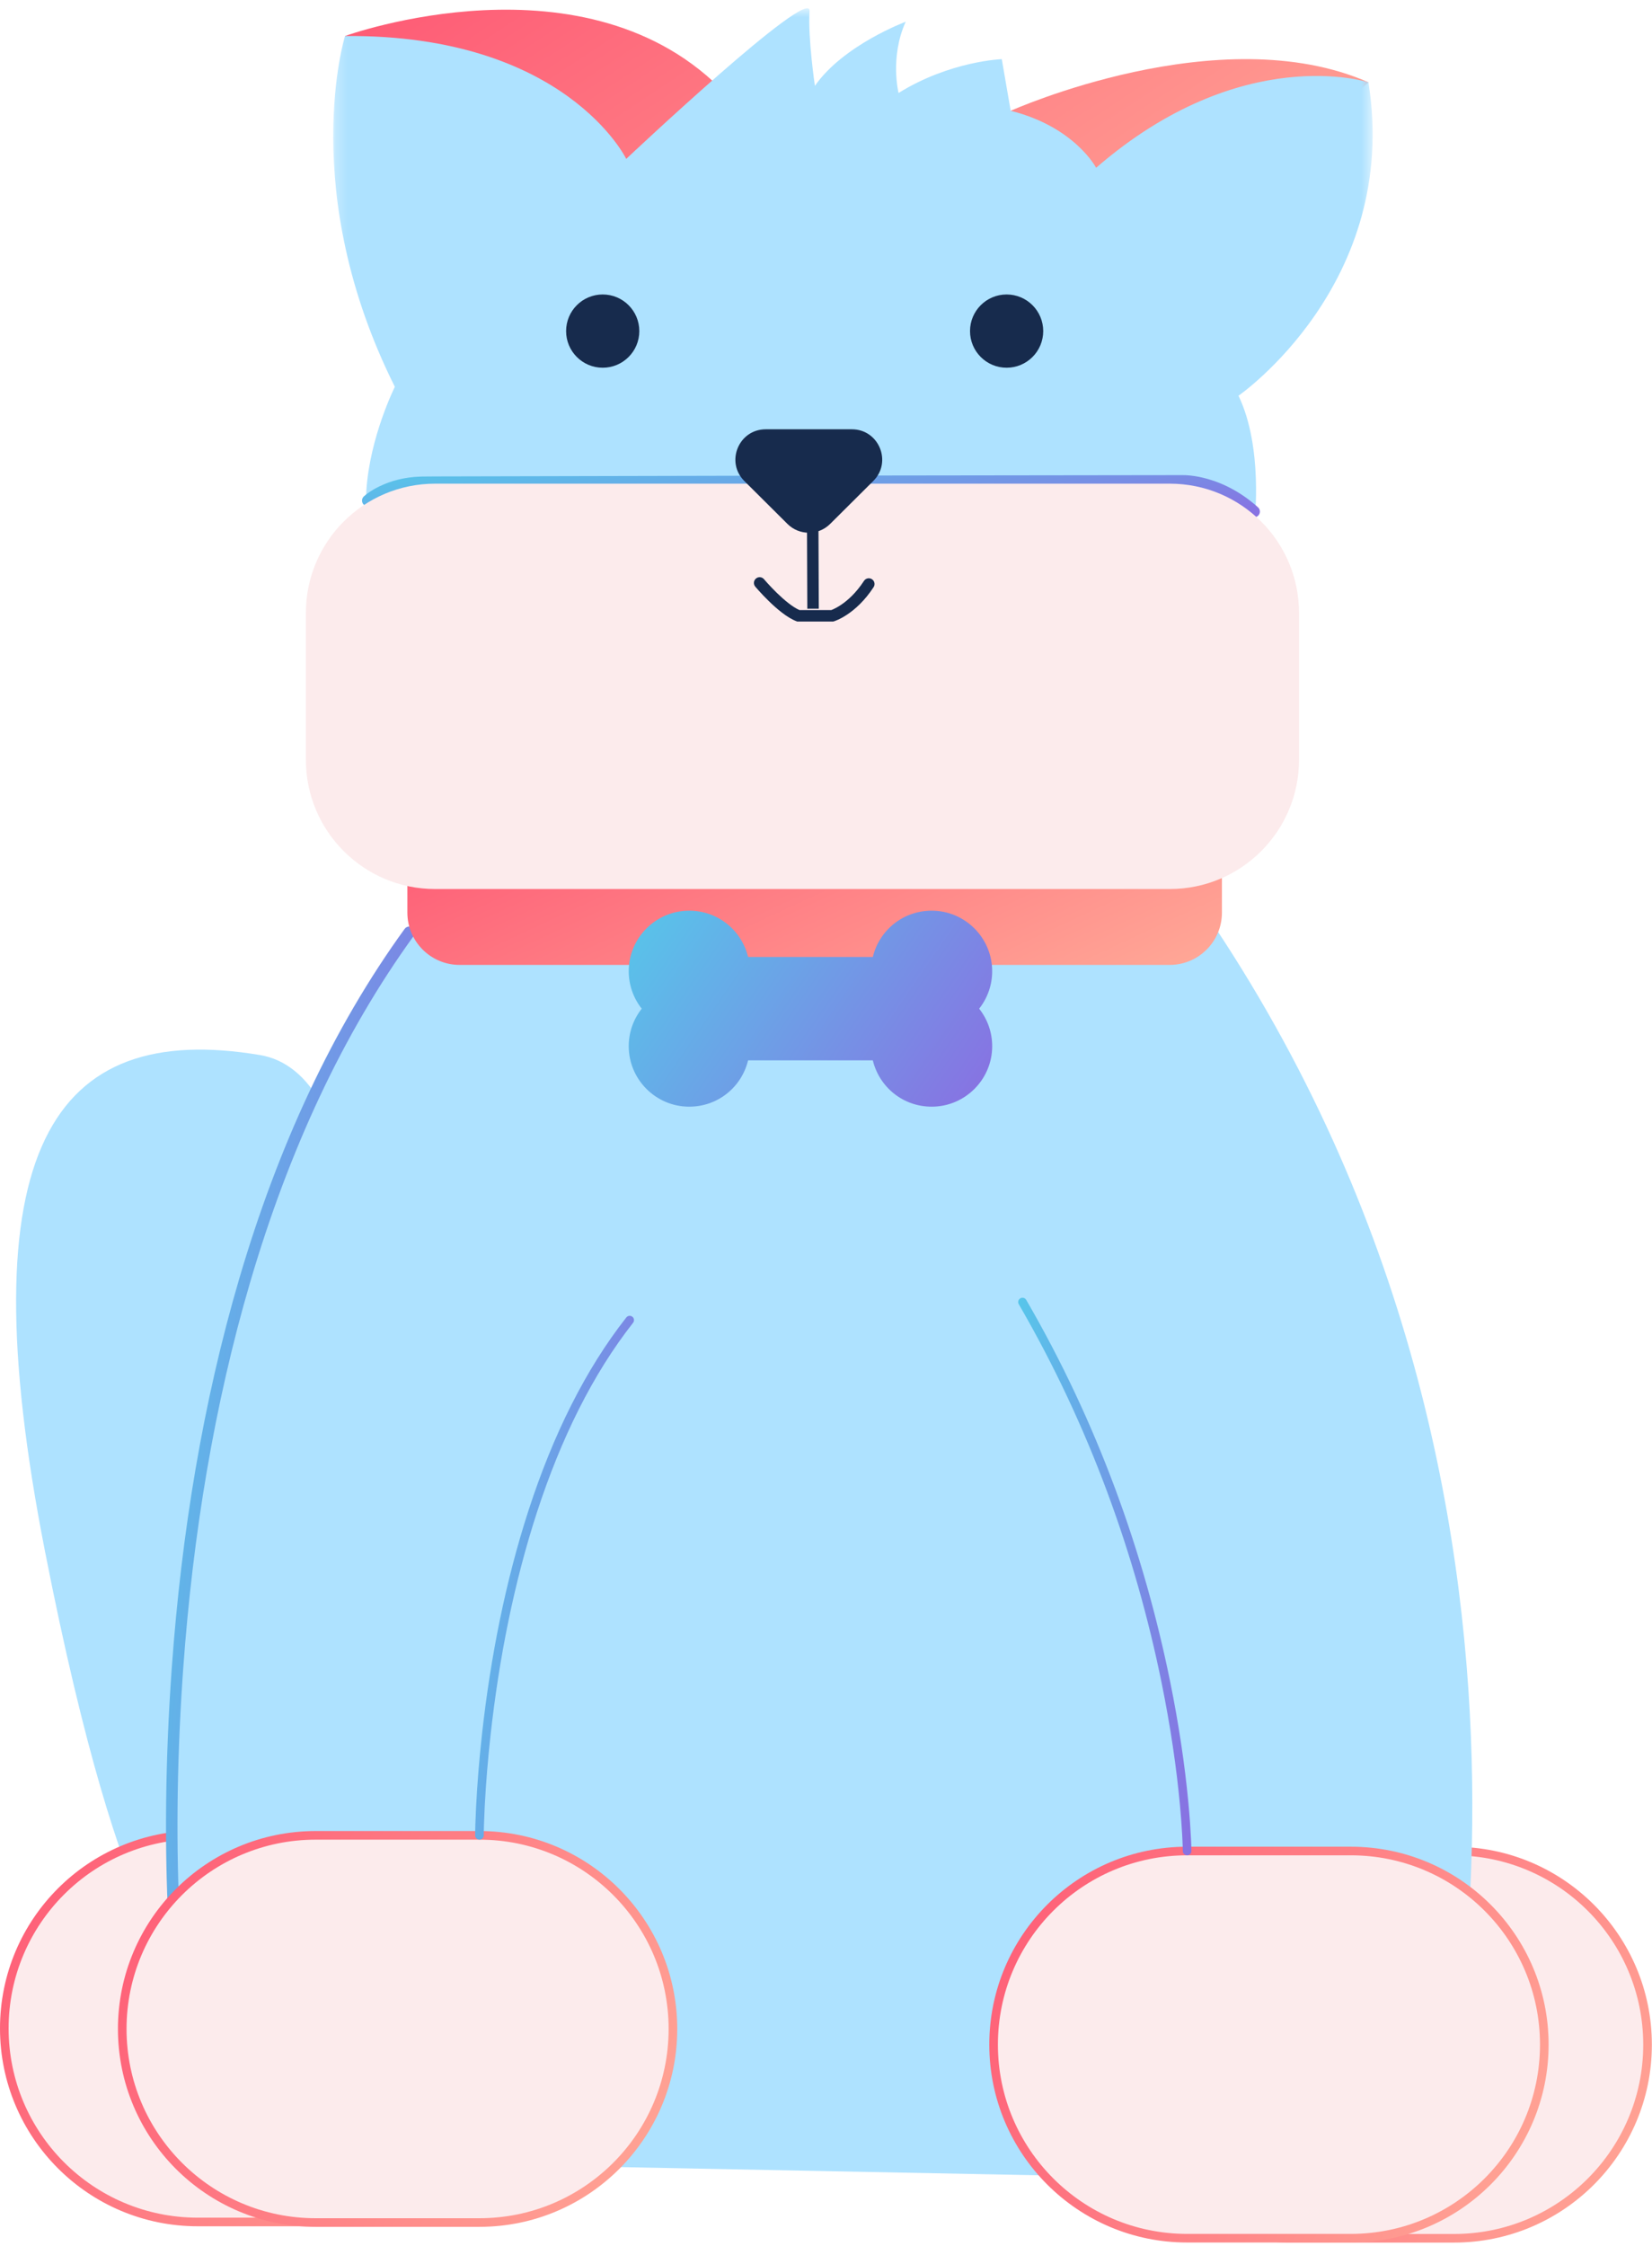 <?xml version="1.0" encoding="UTF-8"?>
<svg xmlns="http://www.w3.org/2000/svg" width="145" height="197" viewBox="0 0 145 197" fill="none">
  <path fill-rule="evenodd" clip-rule="evenodd" d="M16.411 173.22C16.411 173.22 10.871 171.377 3.947 136.079C-2.978 100.781 4.609 89.499 22.82 92.552C41.031 95.604 26.863 171.534 16.411 173.22Z" fill="#AEE2FF"></path>
  <path fill-rule="evenodd" clip-rule="evenodd" d="M31.732 194.919H17.362C7.983 194.919 0.379 187.316 0.379 177.936C0.379 168.556 7.983 160.953 17.362 160.953H31.732C41.111 160.953 48.715 168.556 48.715 177.936C48.715 187.316 41.111 194.919 31.732 194.919Z" fill="#FCEBEC"></path>
  <path fill-rule="evenodd" clip-rule="evenodd" d="M17.361 160.575H31.731C41.319 160.575 49.092 168.348 49.092 177.936C49.092 187.524 41.319 195.297 31.731 195.297H17.361C7.773 195.297 0 187.524 0 177.936C0 168.348 7.773 160.575 17.361 160.575ZM31.731 161.331H17.361C8.19 161.331 0.756 168.765 0.756 177.936C0.756 187.107 8.19 194.541 17.361 194.541H31.731C40.902 194.541 48.336 187.107 48.336 177.936C48.336 168.765 40.902 161.331 31.731 161.331Z" fill="url(#paint0_linear_3319_22084)"></path>
  <path fill-rule="evenodd" clip-rule="evenodd" d="M127.626 196.349H113.256C103.876 196.349 96.272 188.745 96.272 179.366C96.272 169.986 103.876 162.383 113.256 162.383H127.626C137.005 162.383 144.607 169.986 144.607 179.366C144.607 188.745 137.005 196.349 127.626 196.349Z" fill="#FCEBEC"></path>
  <path fill-rule="evenodd" clip-rule="evenodd" d="M113.256 162.005H127.627C137.215 162.005 144.988 169.778 144.988 179.366C144.988 188.954 137.215 196.727 127.627 196.727H113.256C103.668 196.727 95.895 188.954 95.895 179.366C95.895 169.778 103.668 162.005 113.256 162.005ZM127.627 162.761H113.256C104.086 162.761 96.651 170.195 96.651 179.366C96.651 188.536 104.086 195.971 113.256 195.971H127.627C136.797 195.971 144.23 188.536 144.23 179.366C144.23 170.195 136.797 162.761 127.627 162.761Z" fill="url(#paint1_linear_3319_22084)"></path>
  <path fill-rule="evenodd" clip-rule="evenodd" d="M36.596 81.781C36.596 81.781 12.092 101.567 15.081 189.336L125.412 191.493C125.412 191.493 141.822 134.212 106.584 81.252L36.596 81.781Z" fill="#AEE2FF"></path>
  <path d="M35.516 81.485C35.679 81.26 35.994 81.21 36.219 81.373C36.444 81.536 36.494 81.851 36.331 82.076C30.089 90.684 25.352 100.929 21.96 112.47C18.807 123.203 16.925 134.659 16.083 146.349L16.019 147.268C15.484 155.212 15.475 162.45 15.784 168.545L15.818 169.172C15.844 169.645 15.871 170.081 15.899 170.481L15.938 171.031L15.984 171.599C16.009 171.876 15.806 172.122 15.528 172.147C15.251 172.173 15.006 171.969 14.981 171.692L14.949 171.306C14.939 171.18 14.928 171.04 14.917 170.887L14.882 170.375C14.846 169.842 14.812 169.248 14.778 168.596C14.455 162.228 14.478 154.625 15.079 146.277C15.925 134.519 17.818 122.993 20.994 112.186C24.416 100.541 29.201 90.193 35.516 81.485Z" fill="url(#paint2_linear_3319_22084)"></path>
  <path fill-rule="evenodd" clip-rule="evenodd" d="M102.665 84.645H40.342C37.809 84.645 35.756 82.592 35.756 80.059V77.087C35.756 74.554 37.809 72.501 40.342 72.501H102.665C105.198 72.501 107.251 74.554 107.251 77.087V80.059C107.251 82.592 105.198 84.645 102.665 84.645Z" fill="url(#paint3_linear_3319_22084)"></path>
  <path fill-rule="evenodd" clip-rule="evenodd" d="M87.085 85.194C87.085 82.272 84.701 79.888 81.78 79.888C79.261 79.888 77.179 81.601 76.609 83.951H65.661C65.091 81.601 63.009 79.888 60.49 79.888C57.569 79.888 55.185 82.272 55.185 85.194C55.185 86.403 55.587 87.544 56.326 88.485C55.587 89.425 55.185 90.567 55.185 91.776C55.185 94.697 57.569 97.081 60.49 97.081C63.009 97.081 65.091 95.368 65.661 93.018H76.609C77.179 95.368 79.261 97.081 81.78 97.081C84.701 97.081 87.086 94.697 87.086 91.776C87.086 90.567 86.683 89.425 85.944 88.485C86.683 87.544 87.085 86.403 87.085 85.194Z" fill="url(#paint4_linear_3319_22084)"></path>
  <path fill-rule="evenodd" clip-rule="evenodd" d="M30.284 3.158C30.284 3.158 51.613 -4.578 63.743 8.273C75.874 21.124 86.683 12.236 86.683 12.236L88.711 9.719C88.711 9.719 107.059 1.482 120.111 7.219L104.338 21.484L71.67 22.686L43.566 17.641L30.284 3.158Z" fill="url(#paint5_linear_3319_22084)"></path>
  <mask id="mask0_3319_22084" style="mask-type:alpha" maskUnits="userSpaceOnUse" x="29" y="0" width="92" height="51">
    <path fill-rule="evenodd" clip-rule="evenodd" d="M29.247 0.727H120.478V50.649H29.247V0.727Z" fill="white"></path>
  </mask>
  <g mask="url(#mask0_3319_22084)">
    <path fill-rule="evenodd" clip-rule="evenodd" d="M30.283 3.158C30.283 3.158 26.065 16.749 34.657 33.933C34.657 33.933 32.47 38.307 32.158 42.994C31.846 47.681 35.907 50.649 35.907 50.649L110.112 45.806C110.112 45.806 110.893 39.245 108.706 34.714C108.706 34.714 122.923 24.872 120.111 7.219C120.111 7.219 109.019 3.626 96.209 14.718C96.209 14.718 94.334 11.125 88.71 9.719L87.929 5.189C87.929 5.189 83.398 5.345 78.868 8.157C78.868 8.157 78.087 5.032 79.493 1.908C79.493 1.908 74.025 3.939 71.526 7.532C71.526 7.532 70.901 3.314 71.057 0.971C71.213 -1.373 54.966 13.937 54.966 13.937C54.966 13.937 49.655 3.001 30.283 3.158Z" fill="#AEE2FF"></path>
  </g>
  <path fill-rule="evenodd" clip-rule="evenodd" d="M56.114 29.045C56.114 30.819 54.676 32.258 52.901 32.258C51.127 32.258 49.688 30.819 49.688 29.045C49.688 27.271 51.127 25.832 52.901 25.832C54.676 25.832 56.114 27.271 56.114 29.045Z" fill="#172B4D"></path>
  <path fill-rule="evenodd" clip-rule="evenodd" d="M91.566 29.045C91.566 30.819 90.128 32.258 88.353 32.258C86.579 32.258 85.141 30.819 85.141 29.045C85.141 27.271 86.579 25.832 88.353 25.832C90.128 25.832 91.566 27.271 91.566 29.045Z" fill="#172B4D"></path>
  <path d="M104.506 41.718C104.979 41.77 105.494 41.869 106.038 42.026C107.536 42.458 109.025 43.254 110.416 44.5C110.624 44.685 110.641 45.004 110.456 45.211C110.27 45.418 109.952 45.436 109.745 45.25C108.47 44.109 107.116 43.386 105.759 42.994C105.272 42.854 104.814 42.766 104.396 42.72C104.156 42.693 103.964 42.684 103.828 42.685L103.246 42.687L53.812 42.757L37.441 42.807C37.272 42.808 37.144 42.81 37.062 42.811C35.795 42.836 34.694 43.115 33.762 43.564C33.424 43.727 33.133 43.9 32.891 44.072L32.805 44.135C32.714 44.203 32.653 44.253 32.624 44.281C32.421 44.471 32.102 44.461 31.912 44.257C31.722 44.054 31.733 43.736 31.936 43.545C32.186 43.312 32.65 42.981 33.325 42.656C34.338 42.168 35.518 41.859 36.859 41.81L37.043 41.804C37.231 41.801 37.635 41.797 38.249 41.794L70.338 41.722L103.753 41.679C103.935 41.674 104.189 41.684 104.506 41.718Z" fill="url(#paint6_linear_3319_22084)"></path>
  <path fill-rule="evenodd" clip-rule="evenodd" d="M102.677 77.988H38.189C31.925 77.988 26.848 72.91 26.848 66.646V53.771C26.848 47.507 31.925 42.429 38.189 42.429H102.677C108.941 42.429 114.019 47.507 114.019 53.771V66.646C114.019 72.91 108.941 77.988 102.677 77.988Z" fill="#FCEBEC"></path>
  <path fill-rule="evenodd" clip-rule="evenodd" d="M76.645 42.199L72.864 45.96C72.34 46.481 71.655 46.739 70.97 46.733C70.298 46.726 69.627 46.47 69.116 45.96L65.335 42.199C63.653 40.527 64.838 37.659 67.209 37.659H74.771C77.142 37.659 78.327 40.527 76.645 42.199Z" fill="#172B4D"></path>
  <path fill-rule="evenodd" clip-rule="evenodd" d="M71.829 43.883L71.867 53.397L70.86 53.401L70.822 43.887L71.829 43.883Z" fill="#172B4D"></path>
  <path fill-rule="evenodd" clip-rule="evenodd" d="M66.352 50.751C66.565 50.572 66.883 50.6 67.062 50.813L67.063 50.814L67.067 50.818L67.082 50.836C67.096 50.852 67.116 50.876 67.143 50.908C67.198 50.97 67.277 51.06 67.377 51.171C67.578 51.392 67.86 51.693 68.185 52.009C68.826 52.633 69.57 53.256 70.172 53.518H72.965C73.004 53.503 73.062 53.48 73.134 53.447C73.295 53.374 73.532 53.252 73.815 53.063C74.379 52.685 75.131 52.034 75.835 50.956C75.987 50.723 76.299 50.657 76.532 50.81C76.765 50.962 76.83 51.274 76.678 51.507C75.894 52.708 75.043 53.453 74.376 53.899C74.043 54.123 73.757 54.271 73.55 54.365C73.446 54.412 73.362 54.445 73.302 54.468C73.271 54.479 73.247 54.487 73.229 54.493C73.22 54.496 73.212 54.498 73.206 54.5L73.199 54.503L73.196 54.504L73.195 54.504L73.194 54.504C73.194 54.504 73.194 54.504 73.05 54.022L73.194 54.504L73.124 54.525H69.979L69.891 54.491C69.064 54.171 68.15 53.381 67.482 52.731C67.139 52.396 66.842 52.08 66.631 51.847C66.526 51.731 66.442 51.635 66.383 51.568C66.354 51.535 66.331 51.509 66.316 51.49L66.298 51.469L66.293 51.464L66.291 51.461C66.291 51.461 66.291 51.461 66.676 51.137L66.291 51.461C66.112 51.248 66.14 50.93 66.352 50.751Z" fill="#172B4D"></path>
  <path fill-rule="evenodd" clip-rule="evenodd" d="M42.081 194.968H27.711C18.332 194.968 10.729 187.365 10.729 177.985C10.729 168.606 18.332 161.002 27.711 161.002H42.081C51.461 161.002 59.064 168.606 59.064 177.985C59.064 187.365 51.461 194.968 42.081 194.968Z" fill="#FCEBEC"></path>
  <path fill-rule="evenodd" clip-rule="evenodd" d="M27.712 160.625H42.083C51.67 160.625 59.443 168.397 59.443 177.985C59.443 187.573 51.67 195.346 42.083 195.346H27.712C18.124 195.346 10.352 187.573 10.352 177.985C10.352 168.397 18.124 160.625 27.712 160.625ZM42.083 161.38H27.712C18.542 161.38 11.107 168.815 11.107 177.985C11.107 187.156 18.542 194.59 27.712 194.59H42.083C51.253 194.59 58.687 187.156 58.687 177.985C58.687 168.815 51.253 161.38 42.083 161.38Z" fill="url(#paint7_linear_3319_22084)"></path>
  <path fill-rule="evenodd" clip-rule="evenodd" d="M118.565 196.342H104.195C94.815 196.342 87.212 188.739 87.212 179.359C87.212 169.98 94.815 162.376 104.195 162.376H118.565C127.944 162.376 135.548 169.98 135.548 179.359C135.548 188.739 127.944 196.342 118.565 196.342Z" fill="#FCEBEC"></path>
  <path fill-rule="evenodd" clip-rule="evenodd" d="M104.194 161.999H118.564C128.152 161.999 135.925 169.771 135.925 179.359C135.925 188.947 128.152 196.72 118.564 196.72H104.194C94.606 196.72 86.833 188.947 86.833 179.359C86.833 169.771 94.606 161.999 104.194 161.999ZM118.564 162.754H104.194C95.023 162.754 87.589 170.188 87.589 179.359C87.589 188.53 95.023 195.964 104.194 195.964H118.564C127.735 195.964 135.169 188.53 135.169 179.359C135.169 170.189 127.735 162.754 118.564 162.754Z" fill="url(#paint8_linear_3319_22084)"></path>
  <path d="M54.973 115.571C55.102 115.407 55.339 115.378 55.503 115.507C55.667 115.636 55.696 115.874 55.567 116.038C52.031 120.538 49.243 126.172 47.124 132.682C45.108 138.876 43.801 145.516 43.063 152.158C42.82 154.353 42.656 156.401 42.557 158.253L42.54 158.577C42.514 159.119 42.494 159.612 42.48 160.053L42.467 160.579L42.46 161.004C42.459 161.213 42.289 161.381 42.08 161.38C41.872 161.38 41.703 161.21 41.704 161.001L41.706 160.834L41.711 160.563L41.724 160.03C41.738 159.584 41.758 159.087 41.785 158.54C41.883 156.589 42.052 154.415 42.312 152.074C43.055 145.385 44.372 138.696 46.405 132.448C48.549 125.859 51.376 120.148 54.973 115.571Z" fill="url(#paint9_linear_3319_22084)"></path>
  <path d="M89.556 113.893C89.737 113.788 89.968 113.849 90.073 114.029C96.336 124.817 100.396 136.188 102.69 147.436C103.465 151.233 103.98 154.755 104.286 157.922L104.319 158.272C104.425 159.413 104.495 160.426 104.536 161.297L104.548 161.55C104.553 161.671 104.557 161.785 104.561 161.892L104.573 162.374C104.574 162.583 104.406 162.753 104.198 162.755C103.989 162.756 103.818 162.588 103.817 162.38L103.811 162.116L103.802 161.81C103.797 161.7 103.793 161.583 103.787 161.459L103.762 160.956C103.72 160.184 103.656 159.31 103.567 158.342C103.268 155.111 102.747 151.497 101.95 147.587C99.671 136.415 95.639 125.12 89.419 114.409C89.315 114.229 89.376 113.997 89.556 113.893Z" fill="url(#paint10_linear_3319_22084)"></path>
  <defs>
    <linearGradient id="paint0_linear_3319_22084" x1="49.092" y1="195.297" x2="-3.827" y2="167.991" gradientUnits="userSpaceOnUse">
      <stop stop-color="#FFA997"></stop>
      <stop offset="1" stop-color="#FE5A75"></stop>
    </linearGradient>
    <linearGradient id="paint1_linear_3319_22084" x1="144.988" y1="196.727" x2="92.069" y2="169.421" gradientUnits="userSpaceOnUse">
      <stop stop-color="#FFA997"></stop>
      <stop offset="1" stop-color="#FE5A75"></stop>
    </linearGradient>
    <linearGradient id="paint2_linear_3319_22084" x1="14.571" y1="81.277" x2="43.709" y2="83.885" gradientUnits="userSpaceOnUse">
      <stop stop-color="#57C6EA"></stop>
      <stop offset="1" stop-color="#8871E2"></stop>
    </linearGradient>
    <linearGradient id="paint3_linear_3319_22084" x1="107.251" y1="84.645" x2="89.874" y2="47.311" gradientUnits="userSpaceOnUse">
      <stop stop-color="#FFA997"></stop>
      <stop offset="1" stop-color="#FE5A75"></stop>
    </linearGradient>
    <linearGradient id="paint4_linear_3319_22084" x1="55.185" y1="79.888" x2="84.216" y2="99.932" gradientUnits="userSpaceOnUse">
      <stop stop-color="#57C6EA"></stop>
      <stop offset="1" stop-color="#8871E2"></stop>
    </linearGradient>
    <linearGradient id="paint5_linear_3319_22084" x1="120.111" y1="22.686" x2="82.43" y2="-33.885" gradientUnits="userSpaceOnUse">
      <stop stop-color="#FFA997"></stop>
      <stop offset="1" stop-color="#FE5A75"></stop>
    </linearGradient>
    <linearGradient id="paint6_linear_3319_22084" x1="31.776" y1="41.678" x2="33.437" y2="54.834" gradientUnits="userSpaceOnUse">
      <stop stop-color="#57C6EA"></stop>
      <stop offset="1" stop-color="#8871E2"></stop>
    </linearGradient>
    <linearGradient id="paint7_linear_3319_22084" x1="59.443" y1="195.346" x2="6.525" y2="168.041" gradientUnits="userSpaceOnUse">
      <stop stop-color="#FFA997"></stop>
      <stop offset="1" stop-color="#FE5A75"></stop>
    </linearGradient>
    <linearGradient id="paint8_linear_3319_22084" x1="135.925" y1="196.72" x2="83.006" y2="169.415" gradientUnits="userSpaceOnUse">
      <stop stop-color="#FFA997"></stop>
      <stop offset="1" stop-color="#FE5A75"></stop>
    </linearGradient>
    <linearGradient id="paint9_linear_3319_22084" x1="41.704" y1="115.426" x2="60.207" y2="117.515" gradientUnits="userSpaceOnUse">
      <stop stop-color="#57C6EA"></stop>
      <stop offset="1" stop-color="#8871E2"></stop>
    </linearGradient>
    <linearGradient id="paint10_linear_3319_22084" x1="89.368" y1="113.841" x2="109.531" y2="116.173" gradientUnits="userSpaceOnUse">
      <stop stop-color="#57C6EA"></stop>
      <stop offset="1" stop-color="#8871E2"></stop>
    </linearGradient>
  </defs>
</svg>
